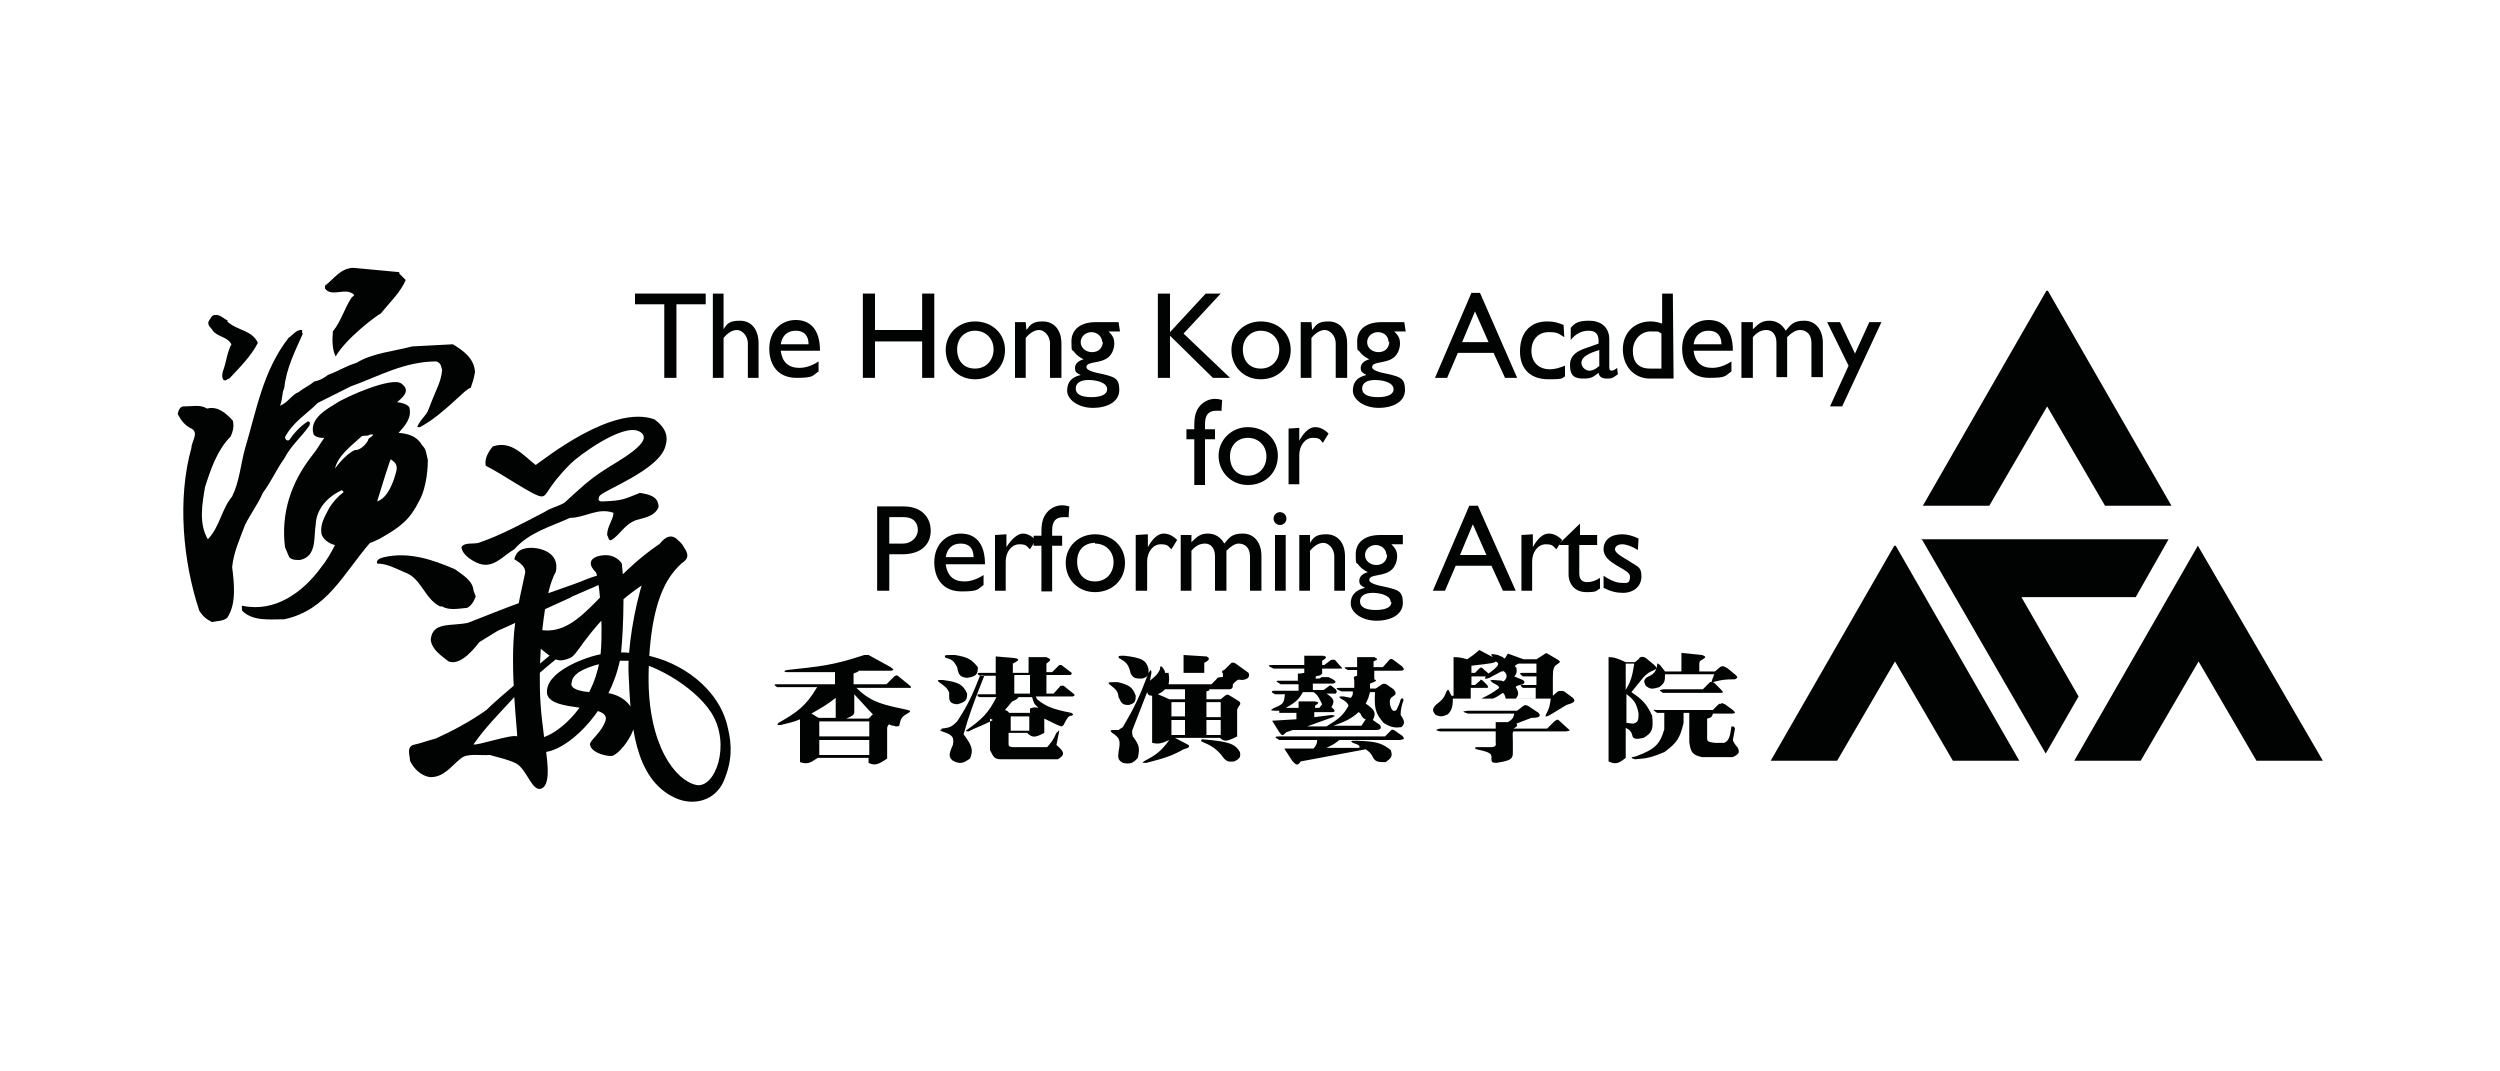 <?xml version="1.0" encoding="UTF-8"?> <svg xmlns="http://www.w3.org/2000/svg" id="Layer_1" data-name="Layer 1" version="1.1" viewBox="0 0 350 150"><defs><style> .cls-1 { fill-rule: evenodd; } .cls-1, .cls-2 { fill: #010202; stroke-width: 0px; } </style></defs><g><path class="cls-1" d="M122.8,70.9v11.8h1.7v-5.1h1.8c2.8,0,4-1.5,4-3.3s-1.2-3.4-3.8-3.4M124.5,72.4h2c1.5,0,2,.9,2,1.8s-.8,1.9-2.1,1.9h-1.9v-3.7h0Z"></path><path class="cls-1" d="M137.7,80.5c-.9.6-1.8.9-2.7.9-1.5,0-2.4-.8-2.6-2.4h5.5c0-2.9-1.3-4.3-3.4-4.3s-3.7,1.6-3.7,4,1.3,4.1,3.8,4.1,2.2-.3,3.1-.9M132.4,78c.2-1.2.9-1.9,2.1-1.9s1.8.7,1.8,1.9h-3.9Z"></path><path class="cls-1" d="M139.3,74.9v7.8h1.5v-4.1c0-1.3.8-2.4,1.9-2.4s1,.3,1.5.7l.8-1.3c-.6-.6-1.2-.9-1.8-.9s-1.5.6-2.3,1.9h0v-1.8"></path><path class="cls-1" d="M149.7,70.9c-1.3-.4-2.2,0-2.9.6-.6.6-1,1.3-1,2.9v.6h-1.1v1.4h1.1v6.4h1.5v-6.4h1.4v-1.4h-1.4v-.7c0-1.2.4-1.9,1.6-1.9s.4,0,.7.1"></path><path class="cls-1" d="M153.3,74.8c-2.3,0-4.1,1.7-4.1,4s1.7,4.1,4.1,4.1,4.2-1.7,4.2-4.1c0-2.3-1.8-4-4.2-4M153.3,76.1c1.5,0,2.6,1.1,2.6,2.6s-1,2.7-2.6,2.7-2.5-1.1-2.5-2.8,1.1-2.6,2.5-2.6"></path><path class="cls-1" d="M159,74.9v7.8h1.6v-4.1c0-1.3.8-2.4,1.9-2.4s1,.3,1.5.7l.8-1.3c-.6-.6-1.2-.9-1.9-.9s-1.5.6-2.2,1.9h0v-1.8"></path><path class="cls-1" d="M165.3,74.9v7.8h1.5v-5.6c.6-.7,1.2-1,1.9-1s1.4.5,1.4,1.8v4.8h1.6v-5.6c.6-.6,1.2-1,1.7-1,.9,0,1.6.6,1.6,1.8v4.8h1.6v-4.9c0-1.8-1-3.1-2.6-3.1s-1.9.6-2.6,1.4c-.5-.9-1.3-1.4-2.3-1.4s-1.5.4-2.3,1.2v-1"></path><path class="cls-1" d="M180,74.9h-1.5v7.8h1.5v-7.8ZM180.1,72.6c0-.5-.4-.9-.9-.9s-.9.4-.9.9.4.9.9.9.9-.4.9-.9"></path><path class="cls-1" d="M183.4,74.9h-1.5v7.8h1.5v-5.6c.7-.8,1.3-1.1,1.9-1.1s1.5.7,1.5,1.9v4.8h1.5v-4.8c0-2.1-1.2-3.1-2.6-3.1s-1.8.4-2.3,1.2h0"></path><path class="cls-1" d="M196.4,74.9h-3.2c-2.1,0-3.4,1-3.4,2.7s.1,1,.4,1.5c.3.4.7.7,1.3,1h0c-.7.2-1.2.6-1.2,1.2s.3.7.8,1c-1.3.3-2,1-2,2.2s1.5,2.4,3.6,2.4,3.7-.9,3.7-2.5-.6-1.8-2.3-2.2c-1.6-.3-2.4-.6-2.4-1,0-.9,2.1-.4,3.2-1.5.4-.4.7-1.1.7-1.8s-.2-1.1-.8-1.7h1.6M194.2,77.6c0,.9-.6,1.5-1.5,1.5s-1.6-.6-1.6-1.4.7-1.4,1.5-1.4,1.5.6,1.5,1.4M194.8,84.3c0,.7-.8,1.1-2.2,1.1s-2.2-.4-2.2-1.2.7-1.2,1.8-1.2c.9,0,2.5.3,2.5,1.3"></path><path class="cls-1" d="M206.9,70.8h-1.2l-5.1,11.9h1.7l1.5-3.5h5l1.6,3.5h1.8M206.2,73.4l1.9,4.3h-3.7l1.8-4.3Z"></path><path class="cls-1" d="M213,74.9v7.8h1.5v-4.1c0-1.3.8-2.4,1.9-2.4s1,.3,1.5.7l.8-1.3c-.6-.6-1.2-.9-1.9-.9s-1.5.6-2.2,1.9h0v-1.8"></path><path class="cls-1" d="M221.2,73.3l-2.9,2.8v.2h1.3v4.1c0,1.4.9,2.5,2.5,2.5s1.3-.2,1.9-.5v-1.5c-.6.4-1.2.6-1.8.6s-1.1-.3-1.1-1.2v-4h2.5v-1.4h-2.4"></path><path class="cls-1" d="M229.4,75.4c-.8-.4-1.6-.6-2.3-.6-1.6,0-2.6.8-2.6,2.1,0,2.1,3.7,2.7,3.7,3.8s-.5.9-1.2.9c-.6,0-1.5-.3-2.5-1v1.7c1,.5,1.8.7,2.7.7,1.5,0,2.6-.9,2.6-2.3s-.5-1.3-1.8-2.2c-1.4-.8-1.9-1.2-1.9-1.6s.4-.7,1-.7,1.4.3,2.2.8"></path><path class="cls-1" d="M171.1,56c-1.3-.4-2.2,0-2.9.6-.6.6-1,1.3-1,2.9v.6h-1.1v1.4h1.1v6.4h1.5v-6.4h1.4v-1.4h-1.4v-.7c0-1.2.4-1.9,1.6-1.9s.4,0,.7.1"></path><path class="cls-1" d="M174.7,59.8c-2.3,0-4.1,1.8-4.1,4s1.7,4.1,4.1,4.1,4.2-1.7,4.2-4.1c0-2.3-1.8-4-4.2-4M174.7,61.3c1.5,0,2.6,1.1,2.6,2.6s-1,2.7-2.6,2.7-2.5-1.1-2.5-2.7,1.1-2.6,2.5-2.6"></path><path class="cls-1" d="M180.4,60v7.8h1.5v-4.1c0-1.3.8-2.4,1.9-2.4s1,.3,1.4.7l.8-1.3c-.6-.6-1.2-.9-1.9-.9s-1.5.6-2.2,1.9h0v-1.8"></path><polyline class="cls-1" points="98.8 41.1 88.9 41.1 88.9 42.6 93 42.6 93 52.9 94.7 52.9 94.7 42.6 98.8 42.6"></polyline><path class="cls-1" d="M101.3,41.1h-1.5v11.8h1.5v-5.6c.7-.8,1.3-1.1,1.9-1.1s1.5.7,1.5,1.9v4.8h1.5v-4.8c0-2.1-1.1-3.2-2.6-3.2s-1.8.4-2.3,1.2h0"></path><path class="cls-1" d="M114.6,50.6c-.9.6-1.8.9-2.7.9-1.5,0-2.4-.8-2.6-2.4h5.5c0-2.9-1.3-4.3-3.4-4.3s-3.7,1.6-3.7,4,1.3,4.1,3.8,4.1,2.2-.3,3.1-.9M109.3,48.2c.2-1.2.9-1.9,2.1-1.9s1.8.7,1.8,1.9h-3.9Z"></path><polyline class="cls-1" points="130.8 41.1 129.1 41.1 129.1 46.2 122.5 46.2 122.5 41.1 120.8 41.1 120.8 52.9 122.5 52.9 122.5 47.8 129.1 47.8 129.1 52.9 130.8 52.9"></polyline><path class="cls-1" d="M136.5,45c-2.3,0-4.1,1.7-4.1,4s1.7,4.1,4.1,4.1,4.2-1.7,4.2-4.1c0-2.3-1.8-4-4.2-4M136.5,46.3c1.5,0,2.6,1.1,2.6,2.6s-1,2.7-2.6,2.7-2.5-1.1-2.5-2.7,1.1-2.6,2.5-2.6"></path><path class="cls-1" d="M143.6,45.1h-1.5v7.8h1.5v-5.6c.7-.8,1.3-1.1,1.9-1.1s1.5.7,1.5,1.9v4.8h1.6v-4.8c0-2.1-1.2-3.1-2.6-3.1s-1.7.4-2.3,1.2h0"></path><path class="cls-1" d="M156.6,45.1h-3.2c-2.1,0-3.4,1-3.4,2.7s.1,1,.4,1.5c.3.4.7.7,1.3,1h0c-.7.2-1.2.6-1.2,1.2s.2.7.8,1c-1.3.3-1.9,1-1.9,2.2s1.5,2.4,3.6,2.4,3.7-.9,3.7-2.5-.6-1.8-2.2-2.2c-1.6-.3-2.4-.6-2.4-1,0-.9,2.1-.4,3.2-1.5.4-.4.7-1.1.7-1.8s-.2-1.1-.8-1.7h1.6M154.4,47.8c0,.9-.6,1.5-1.5,1.5s-1.6-.6-1.6-1.4.7-1.4,1.5-1.4c.8,0,1.5.6,1.5,1.4M155,54.5c0,.7-.8,1.1-2.2,1.1s-2.2-.4-2.2-1.2.7-1.2,1.8-1.2c1,0,2.6.3,2.6,1.3"></path><polyline class="cls-1" points="165.7 46.7 170.9 41.1 168.8 41.1 163.8 46.5 163.8 41.1 162.1 41.1 162.1 52.9 163.8 52.9 163.8 47 169.8 52.9 172.2 52.9"></polyline><path class="cls-1" d="M176.5,45c-2.3,0-4.1,1.7-4.1,4s1.7,4.1,4.1,4.1,4.2-1.7,4.2-4.1-1.8-4-4.2-4M176.5,46.3c1.5,0,2.6,1.1,2.6,2.6s-1,2.7-2.6,2.7-2.5-1.1-2.5-2.7c0-1.5,1.1-2.6,2.5-2.6"></path><path class="cls-1" d="M183.6,45.1h-1.5v7.8h1.5v-5.6c.7-.8,1.3-1.1,1.9-1.1s1.5.7,1.5,1.9v4.8h1.6v-4.8c0-2.1-1.2-3.1-2.6-3.1s-1.7.4-2.3,1.2h0"></path><path class="cls-1" d="M196.6,45.1h-3.2c-2.1,0-3.4,1-3.4,2.7s.1,1,.4,1.5c.3.4.7.7,1.3,1h0c-.7.2-1.2.6-1.2,1.2s.3.7.8,1c-1.3.3-1.9,1-1.9,2.2s1.5,2.4,3.6,2.4,3.7-.9,3.7-2.5-.6-1.8-2.2-2.2c-1.6-.3-2.4-.6-2.4-1,0-.9,2.1-.4,3.2-1.5.4-.4.7-1.1.7-1.8s-.2-1.1-.8-1.7h1.6M194.5,47.8c0,.9-.6,1.5-1.5,1.5s-1.6-.6-1.6-1.4.7-1.4,1.5-1.4c.9,0,1.5.6,1.5,1.4M195.1,54.5c0,.7-.8,1.1-2.2,1.1s-2.2-.4-2.2-1.2.7-1.2,1.8-1.2c1,0,2.6.3,2.6,1.3"></path><path class="cls-1" d="M207.2,41h-1.2l-5.1,11.9h1.7l1.5-3.5h5l1.6,3.5h1.7M206.5,43.6l1.9,4.3h-3.7l1.8-4.3Z"></path><path class="cls-1" d="M218.9,45.5c-.7-.3-1.3-.5-2.3-.5-2.4,0-3.8,1.6-3.8,4.2s1.6,3.9,4,3.9,1.8-.2,2.3-.4v-1.5c-.8.3-1.4.5-2.1.5-1.6,0-2.6-1-2.6-2.6s1-2.6,2.4-2.6,1.3.2,2.2.7"></path><path class="cls-1" d="M226.4,51.5c-.3.3-.7.4-.8.4s-.3-.1-.3-.4v-4c0-1.8-1.3-2.6-2.8-2.6s-2,.3-2.6,1v1.7c.7-.9,1.6-1.3,2.5-1.3s1.4.4,1.4,1.4v.4l-1.4.5c-1.2.4-2.6.9-2.6,2.5s.7,1.9,1.9,1.9,1.4-.3,2.1-.8c.1.6.5.8,1.2.8s.8-.1,1.5-.6M223.8,51.3c-.4.4-.9.6-1.3.6s-1.1-.4-1.1-1.1c0-.9,1.2-1.4,2.5-1.8v2.3Z"></path><path class="cls-1" d="M234.2,41.1h-1.5v4.2c-.6-.2-1.1-.3-1.6-.3-2.3,0-3.9,1.6-3.9,3.9s1.5,4.1,3.8,4.1h3.3M232.6,51.6h-1.6c-1.8,0-2.4-1.1-2.4-2.5s1-2.7,2.5-2.7.9,0,1.5.3v4.9Z"></path><path class="cls-1" d="M242.4,50.6c-.9.6-1.8.9-2.7.9-1.5,0-2.4-.8-2.6-2.4h5.5c0-2.9-1.3-4.3-3.4-4.3s-3.7,1.6-3.7,4,1.3,4.1,3.8,4.1,2.2-.3,3.1-.9M237.1,48.2c.2-1.2.9-1.9,2.1-1.9s1.8.7,1.8,1.9h-3.9Z"></path><path class="cls-1" d="M243.8,45.1v7.8h1.6v-5.7c.6-.7,1.2-1,1.9-1s1.4.5,1.4,1.8v4.8h1.5v-5.6c.6-.6,1.2-1,1.8-1,.9,0,1.6.6,1.6,1.8v4.8h1.6v-4.8c0-1.8-1-3.1-2.6-3.1s-1.9.6-2.6,1.4c-.5-.9-1.3-1.4-2.3-1.4s-1.5.4-2.3,1.2v-1"></path><polyline class="cls-1" points="263.4 45.1 261.7 45.1 259.7 49.5 257.6 45.1 255.8 45.1 258.8 51.2 256.2 56.9 257.9 56.9"></polyline><path class="cls-1" d="M307.7,76.4l-17.3,30.1h9.3l8.1-13.9,8.1,13.9h9.3M265.2,76.4l-17.3,30.1h9.3l8.1-13.9,8.1,13.9h9.3l-17.3-30.1ZM286.5,40.7l-17.3,30.1h9.3l8.1-13.9,8.1,13.9h9.3l-17.3-30.1ZM269,75.4l17.4,30.1,4.6-8-8-13.9h16l4.6-8.1h-34.7Z"></path></g><g><path class="cls-2" d="M76.8,105.2c3.4-.8,8.6-6,10-12.8.4-2,.7-9.8.3-13,0-.2,0-.4-.1-.6-.4-.5-.8-.8-1.5-1-1.3-.3-4.1.3-2.1,2.3.4.4,1.1,6.9.7,11.3-.6,6.2-4.9,10.6-7.7,11.7-5,1.8-3.8,3,.4,2.1M75.8,88.3c-2.4-.4-2.9.4-.9,1.9,2.5,1.9,2.9,2.7,4.7,2,.7-.2,1.1-.9,2.2-2.4,9.5-12.7,17.6-9.2,13.2-14.1-3.4-3.8-7.3,11.8-7,18.6.3,6.8.7,14.7,6.5,17.4,2.6,1.2,5.6.4,6.8-2.3,1.2-2.8,1.2-5,.6-7.5-1.2-5.6-6.7-9.3-11.6-10.2-1.8-.3-3.5-.6-6.2-.1-1.8.3-8,2.4-7.5,5.6.7,2.6,8.7,1.2,8.2,3.6-.5,1.7-2.2,2.8-2.2,3.4.1,1.3,2.8,1.8,3.2,1.6,1.3-.6,3.1-3.2,3.1-4.9-.1-2.9-3-4-4.5-3.9-1,0-4.6-.1-4.4-1.3.1-.7.3-1,.9-1.5,1.6-1.1,4.9-1.8,6.8-1.7,3.1,0,9.4,3.4,11.9,7.3,2.8,4.5.5,10.6-2.1,10.1-2.9-.6-6.8-5.5-6.7-15.3.2-15,5.4-15.4,5.3-16.7-.1-1.9-1.8-3-2.6-2.5-9.1,5.6-11.8,13.7-17.8,12.8M79.9,83.6c5.9-2.6,5-2,5.8-3,.3-.4-1.1-.5-3.6.5-1.3.6-9,3.2-9,3.2-1.1.3-5,1.9-7.6,2.9-2.4.5-5-.2-5.2,2.4.2,1.4,1.5,2.2,2.5,3,1.8.7,3.9-2.2,4.3-2.7l2.6-1.6c1-.4,6.3-2.9,10.3-4.7M78.6,90.5c-.7.4-9.4,7.7-10.5,8.9-2.4,1.7-4.9,3-7.1,4-1.2.3-2.2.7-3.2.9-.9.4-.4,1.5-.4,2.2.5,1.1,1.6,2.2,2.9,2.3,1.9,0,2.9-1.6,4.2-2.6.9-.8,2.7-.4,4.1-.5,1.3.4,2.5.6,3.7,1.2,1.5.9,2.2,4,3.5,3.5,1.5-.6.7-4.7.4-7-.5-3.9-.7-5.7-.6-10.4.4-10.4,2.2-12.9,2.2-12.9.7-3-2.7-3.5-3.7-3.4-1.1.1-1.8.4-2.1,1.6.9.5,1.7,1.2,1.5,2-.3,1.5-1,4.3-1.4,7.1-.8,6,.4,15.4.3,15.7-.6-.4-5.9,1.4-6.1,1.1,1.6-2.3,3.3-4,5.6-6.5,2.9-3.1,7.3-6.6,8.4-7.2,1-1.1.4-1.9-1.8-.1M91.6,58.7c1.8,1.3,1.9,2.6,1.6,3.6-.7,3.5-9,6.4-9.3,7.2-.2.5-.1.7.4.7,3.1-.1,3.2-.4,5.3-1.2,1.1.2,2.6.4,2.6,2-.6,1.4-2.2,1.5-3.1,1.8-1.7.6-2.3,2.1-3.5,2.8-.4.2-.4-.4-.6-.7,0-1.2.8-2,.9-3.1-2.2-.8-4,.7-6.1.7-2.6,1.2-5.7,2-7.8,4.4-1.6.9-3,2.9-5.2,1.9-.9-.4-2.1-1.2-2.2-2.2.4-.7,1.6-.4,2.4-.6,3.2-1.1,6.1-2.7,9.2-4.3.9-.6,1.9-.8,2.8-1.3,2.1-1.9,3.4-3.2,5.6-4.6,1.8-1.2,7.4-4.1,4.9-5.4-2.3-1.2-8.5,3.4-9.6,4.5-3.5,3.5-3.2,4.6-4.1,4.6-1,0-5.4-3.1-7.8-4.3-.2-1,.4-2,1-2.7,2.6-.9,4.3,1.3,6,2.6,1.2-.8,10.7-8.5,16.6-6.4"></path><path class="cls-1" d="M55.9,38.3l.9.9c-.7,1.7-2.3,3.2-3.5,4.7-.5.2-4.9,3.5-6.3,6-.5-.9-.5-2.3-.4-3.5,1.2-1.5,1.6-3.2,2.6-4.7l.4-.4c-1.2-1.2-3.1.4-4.1-.9v-.4c1.2-.9,2.2-2.5,4-2.5,2.2.2,4.3.4,6.4.6M31.8,45c1.4,1.3,3.5,1.2,4.3,3-.9,1.8-2.5,3.4-4,5-.3,0-.4.4-.8.2-.3-.4-.2-1,0-1.5.4-1.1.5-2.4,1.1-3.5-.6-1.1-1.9-1-2.6-1.9-.2-.4-.8-.7-.6-1.3.3-.4.4-.9.9-.9.7-.1,1.2.5,1.8.8M42.4,46.7c-1.1,2.5-2.3,4.8-2.6,7.6-.4.9-.2,1.6-.6,2.5,1.1-.4,1.7-1.6,2.6-1.9.6-.5,1.5-.9,2.2-1.5.7-.1,1.4-.5,1.9-.9,1.6-.6,2.4-1.2,4-1.7,2.3-1.4,5.2-1.6,7.8-2.3l5.7-.3c1.5.9,3,2,3.1,3.9-.2,1.1-.3,1.3-.6,2.2-.8.1-3.6,3.6-7.1,5.5h-.4c.5-1.2,1.3-1.6,1.6-2.5,1.3-3.4,1.7-3.7,1.9-5.5-.2-.6-.1-.9-.8-1.2-4.5,0-8.1,2.1-12,3.5l-4.6,2.3c-1.6,1.6-3.5,2.7-4.6,4.8,0,.3.3.6.6.4.6-.9,1.6-2,2.6-2.6.4,0,.3.4.2.6-1.1,1.6-2.6,2.8-3.5,4.6-1.1,1.5-1.8,3.2-3,4.8-.7,1.6-1.7,2.9-2.5,4.5-.7,1.9-1.6,3.8-1.8,5.9.3,2.4.6,5.2-.7,7.1-.6.5-1.4.4-2.1.6-.8-.4-1.3-.8-1.8-1.6-2.3-6.9-3.1-15.7-1.1-22.8,0-.9,1.1-2.1,0-2.7-.9-.4-1.5-1.2-1.9-2,0-.4.3-1.2.9-1.1,1.2,0,2.2-.3,3.2.3,1.5-.4,2.7.7,3.6,1.7.2.8,0,1.5-.3,2.2-1.9,1.9-2.8,4.6-3.6,7.1-.4,2.4-.9,5.1.4,7.3,1.7-1.8,1.9-4.2,3.4-6,1-2,1.2-4.5,1.8-6.7,1.6-5.3,2.5-10.9,6.1-15.5.6-.4,1.1-1.2,1.9-1.1v.4ZM55.6,56.3c.6.1,1.3.2,1.7.7.4,1.5-.6,2.6-1.5,3.6,1.2.1,2.5.4,3.2,1.6.5.7.5.3.9,2.2,0,.8-.1,3.7-1.2,5.7-1.3,2.6-2.5,3.6-5.5,5.3,0,0-1.2.6-1.4.6-3.8,4.4-6,9.4-12,10.7-2.1,0-4.4.3-5.9-1.2,0-.2-.1-.6,0-.7,4.6,1,8.5-1.9,11-5.3.8-1,1.4-2,2-3.2-.6-.1-1.7-.7-1.9-1.6-.2-1.4.5-2.4,1.1-3.6.5-.8,1.2-1.6,2-2.2,0-.1-.3-.4-.4-.2-1.9.9-3.4,2.6-3.5,4.7-.3,1.8.2,4.5-2.2,5-.6,0-1.4,0-1.6-.6l-.5-1.2c-.6-4.8.9-9.1,3.7-12.7.9-1.1,1.2-1.8,1.8-2.6,0,0-1.1.1-1.5-.5-.7-2.2,2-3.6,3.1-4.3,1.5-1,7.9-3.8,9.2-2.8,1.5,1.1-.1,2.1-.7,2.7M52.2,60.9c-.2.4-.6.3-.7.8-.3.6-1.2,1.4-1.8,1.3-1.4.6-2.8,2.6-2.8,2.6.4-1.8,2.3-3.2,3.6-4.4.3-.4,1,0,1.3-.4,0,.1.3,0,.4,0M55.5,65.9c-.4,1.6-1.2,3.8-2.7,4.3.5-1.7,1.8-5.8,1.9-5.9.4.3,1,.6.8,1.6M66.6,83.5c-.2.6-.6,1.3-1.2,1.6-1.2.1-2.5.4-3.5-.2h-.3c-2.2-1.1-2.6-4-5-4.8-1.2-.5-2.4-1.2-3.8-1.2-.2-.6.6-.8,1-.9,3.5-.8,6.9.4,9.9,1.7,1.1.8,2.5,1.6,2.6,3l.3.8Z"></path></g><path class="cls-1" d="M133.7,91.7c1.8.3,2.3.6,3.2,1.7,0,1-.2,1.3-1.5,1.5-1-.1-1.2-.4-1.4-1.5-.4-.7-.6-1.1-1.6-1.3-.3-.4-.1-.4,1-.4M132,95.2c2.2.3,2.8.6,3.4,1.9,0,.9-.2,1.2-1.4,1.5-1-.1-1.2-.4-1.1-1.6-.3-.7-.6-.9-1.3-1.4-.4-.3-.4-.4,0-.4h.3ZM131.8,102c1.2-.1,1.5-.3,2.2-1,1.5-2.3,2.1-3.6,3.2-6.4.3-.1.4-.1.6,0-1.5,3.8-2.1,5.4-2.9,8.2,1.2,1.6,1.4,2.2.9,3.4-1,.7-1.4.8-2.4.3-.6-.5-.6-.9,0-2.2.2-1.1,0-1.4-1.5-1.9-.4-.2-.4-.2,0-.3h0ZM144.2,97.1h-2.2v-2.6h2.2v2.6ZM139,100.8c-1.2.7-2.5,1.1-3.4,1.6-.2,0-.3,0-.4-.1,2.3-1.6,3.2-2.5,4.3-4.7h-2.3c-.4-.1-.4-.2-.3-.4h2.5v-2.6h-2.2c-.4-.2-.4-.3-.2-.4h2.4v-2.3l2.4.2c1,.1,1,.3,0,.8v1.3h2.2v-2.2h2.5c.7.3.7.4,0,.9v1.2h.8l1-1c.2,0,.3,0,.3,0l1.3,1c.2.1.2.2,0,.4h-3.4v2.6h1l1-1.1c.2,0,.3,0,.4,0l1.5,1.2c.1.2,0,.2-.2.3h-5.2l.2.4c1.2,1,2.2,1.4,4.8,1.9.3.2.3.3,0,.4-.4,0-.6.3-1.1,1.3-.1.1-.2.2-.3.2-.4-.1-1-.4-2.4-1.1v2c-1.3.7-1.7.7-2.4,0h-2.6v1.5c0,.3,0,.4.5.5h4.9c.6-.7.8-.9,1.3-2,.3-.2.3-.4.4-.3l-.4,2c1.2,1,1.2,1.4.2,2h-7.9c-1,0-1.1-.3-1.6-1.3v-4.4h0ZM141.5,102.3h2.6v-2h-2.6v2ZM141.4,99.8h2.8v-.6c.4-.2.9-.2,1.2-.1-.6-.5-.7-.7-.9-1.5h-1.9c-.2.3-.4.4-.9.6l-1,1.2c.6.2.4.3.6.4M229.5,92.1c.3-.2.5-.2.9,0l1.2,1c.4.4.4.5,0,.7-.7.3-.9.4-1.5,1l-1.7,2.1c1.6,1.1,2.1,1.6,2.9,3.3.2,1.9,0,2.4-1.2,3.1-.9.2-1.2.2-1.5-.1-.2-.8-.4-1-1-1.3v4.2c-1.1.9-1.5.9-2.4.5v-14.6c.7,0,1.1.1,2.4.7h1.3l.6-.5ZM227.6,92.9h1.2c-.3,1.9-.5,2.5-1.2,3.7v-3.7ZM227.6,97.1c1.2.9,1.5,1.3,1.8,2.8,0,1-.1,1.2-.7,1.4-.6,0-.7-.1-1-.1v-4ZM235.4,94v-2.6l2.9.3c.5.2.6.3.1.6-.4.2-.5.3-.5.7v1h2.2l.7-.6c.3-.2.5-.2,1.1.2l1.1.9c.3.3.3.4-.1.6-1.5,0-2,.1-3.1.4-.2,0-.2-.1,0-.6l.2-.5h-6.9c0,.9,0,1.2-.8,1.8-1,.3-1.3.3-1.9-.2-.3-.6-.3-.8.2-1.2.9-.4,1.2-.7,1.4-1.6,0-.4,0-.4.4-.1l.7.9h2.2ZM239.3,95.6c.2-.2.3-.2.7,0l.9.9c.4.4.4.5,0,.5h-8.1c-.6-.4-.5-.4.1-.5h5.5l.9-.9ZM240.8,98.6c.2-.2.3-.2.7,0l1.1.8c.4.4.4.4,0,.5h-2.8c-.1.5-.3.6-.8.7v2.8c0,.4.2.5,1.1.6h1.3c.6-.3.8-.7,1-2.3.3,0,.4,0,.5.3l-.3,1.6c.1.3.2.5.7,1.1.3.7.1.9-.7,1.3h-4.3c-1.3-.3-1.6-.6-1.8-2.1v-4.1h-.8v1.4c-.5,2.1-.9,2.8-2.7,4.1-1.7.7-2.4.9-4.1,1-.7-.2-.6-.3.1-.4,2.7-1,3.4-1.7,4-3.8v-2.3h-1c-.6-.4-.7-.5-.1-.4h7.9l.9-.9ZM118.7,100.5c.7-.3.8-.4.9-.7v-2.6c1.5,1.6,1.8,2,2.6,2.8l-.6.6h-3.2.1ZM114.6,100.5l-1-.6c1.9-1.1,2.1-1.2,3.4-2.2v2.8h-2.4ZM121.7,103.1h-7v-2.1h7v2.1ZM121.7,105.7h-7v-2.1h7v2h0ZM120.3,93.8c-.1.3-.4.3-.8.5v1.5h4.6l1.1-1.1c.3-.2.4-.2.6,0l1.6,1.3c.2.2.2.3,0,.3h-7.5c2.2,2.2,4.1,2.4,7.2,3.1.4.1.4.2.1.4-.9.5-1.1.7-1.3,1.8-.1.1-.4.1-.5.1-.4-.2-.5,0-.9-.3-.3.2-.2.3-.3.5v4.3c-1.3.9-1.8,1-2.6.6v-.7h-7.1c-1.2.8-1.5.9-2.5.6v-6c-.9.4-1.5.5-2.7.8-.5,0-.6,0-.3-.3,2.6-1.5,3.8-2.3,5.4-5h-5.6c-.4-.3-.5-.3-.2-.4h8.3v-1.7h-6.7c-.5,0-.5-.2,0-.3,4.5-.5,6.3-.6,10.8-2.1.2,0,.3,0,.6,0l3.1,1.7c.5.4.5.4,0,.5h-4.5,0ZM164,100.8h1.9v2.1h-1.9v-2.1ZM168.9,98.3h2v2.1h-2v-2.1ZM168.9,100.8h2v2.1h-2v-2.1ZM171.2,94.4c0,.3.1.3-.1.4-.5,0-.6,0-.9.4l-.6.6h-6c.1-.6.1-.9,0-1.6h7.6ZM165.9,96.5v1.4h-2.2c-.6-.3-.9-.4-1.6-.7.6-.3.7-.4,1-.7h2.9ZM160.8,93.8c0,.8-.2,1-.9,1.2-.9,0-1.2,0-1.6-.7-.3-1.3-.6-1.6-1.7-2.2,0-.3,0-.3.8-.3,2.6.3,3.1.7,3.4,1.9M171.5,93.7l.9-.9c.3-.1.4,0,.6.1l1.8,1.3c.2.5,0,.9-.9,1-.4,0-.5-.3-1.3.6,0,.4,0,.6-.4.7h-2.9c0,.3,0,.1-.4.3v1.1h2l.6-.5c.3-.2.4-.2.7,0l1.3.8c.2.3.2.3,0,.6-.2.3-.3.4-.3.7v3.6c-1.4.7-1.8.8-2.4.2h-6.3l1.9,1c.2.3,0,.4-.7.6-1.6.9-2.5,1.2-5.2,1.9-.6,0-.7,0-.2-.3,1.7-.9,2.3-1.4,3.4-2.9-1.1.5-1.5.6-2.4.4v-6.6c-.4,0-.6-.1-.7-.5l-2.1,5.4c0,.3,0,.5.1.8.9,1.2,1,1.6.7,3-.7.8-1.1.9-2.1.7-.7-.4-.7-.7-.6-1.6.3-1.5.2-1.9-.9-2.6-.3-.3-.3-.3,0-.4h.9c.3-.2.4-.3.6-.4,1.7-2.9,2.3-4.2,3.6-7.6.3-.5.4-.5.4,0l-.2,1.1c.7-.6,1.1-.9,1.4-1.6,0-.4.1-.6.4-.2.2.3.3.4.3.7h2.6v-2.5l3.2.2c.5.2.5.5-.3.9v1.4h2.5v-.3h.1ZM156.5,95.5c1.7.4,2.1.8,2.5,1.9,0,.9-.2,1.1-1,1.3-.8,0-1-.2-1.4-1.1-.1-.8-.3-1-.9-1.5-.7-.5-.7-.6.2-.6h.6ZM164,98.3h1.9v2h-1.9v-2ZM168.3,103.5c3.7.3,4.6.6,5.3,1.8.1.7,0,.9-.8,1.3-.9.1-1.2,0-1.8-.9-.9-1-1.4-1.3-2.8-1.9-.1-.1,0-.2,0-.2M206.5,94.2h-.5v-1c2.7-.3,3.3-.4,3.4-.6.6.3.5.6-1,1.7l-.8-.7c-.2-.2-.3-.2-.5,0l-.6.6ZM210.3,93.8c.8.5.8,1.1.2,1.6-.4-.2-.6-.1-1.4-.2-.5,0-.6,0-.1.4.6.3.8.4.9.7-.9.7-1.5,1-2.5,1.5h-1.5v-1.5h2.2c.3,0,.3-.1.1-.4l-.6-.6c-.3-.2-.3-.2-.4,0l-.7.6h-.5v-1.2h2c-.2.4-.1.4.5.2l1.7-.9h.3ZM209,97.8c.6-.2.9-.5,1.4-.8.3.2.3.5.4.8h-1.9ZM215.1,94.2h-2c-.4,0-.4.1.1.5h1.9v1.2h-1.9c-.4,0-.4.1,0,.4h1.8v1.5h-2.8c.5-.5.4-1,0-1.6.2-.3.4-.2,1-.4.3-.2.3-.4,0-.6l-1.2-.5c.3-.3.4-.6.3-1.2-.4-.3-.1-.4.3-.6h2.5v1.4h0ZM210.6,92.2c.2-.1.3-.4.5-.7l2.2.8h1.8l1.1-.7c.2-.2.3-.2.6,0l1.2.7c.5.3.5.4,0,.7-.5.3-.6.7-.6,1.9v2.5l.7-.6c.2-.1.6-.1.9,0l1.2.9c.5.5.1.7-.9,1-1.2.7-1.6,1-2.5,1.5-.5.2-.5.1-.3-.3.4-.7.5-1.2.6-2.1h-13.7c0,1.2-.2,1.7-.7,2.2-.7.3-.9.4-1.7.1-.5-.6-.5-.8,0-1.4.9-.7,1.2-1,1.5-1.9.2-.3.3-.3.4,0l.3.6h.3v-5.4c.5,0,.9,0,1.9.3.6-.4.9-.6,1.7-1.3l1.9,1c-.4-.5-.3-.5.7-.3l.7.3ZM213.3,98.8c.2-.1.3-.1.6,0l1.5,1c.4.5.1.7-1,.7l-2.1.8c.2.3.1.4-.4.7h4.7l1-1c.4-.3.5-.3.7-.1l1.2,1.1c.4.3.3.3-.3.4h-7.3c-.2.1-.1.5-.1,1.4v1.6c0,.9-.4,1.1-2.3,1.4-.6,0-.7-.1-.7-.6.1-.7-.2-.9-2.1-1.3-.3-.2-.3-.3.2-.3h1.8c.6,0,.8-.2.7-.6v-1.6h-7.8c-.7-.2-.7-.2,0-.4h7.8v-.9h1.7c.7-.4.8-.7.9-1.2h-6.5c-.9-.3-.8-.3.1-.4h6.8l.9-.7ZM184.7,99.1h-.6v-.3c.6-.4.6-.5,0-.6h-2.3c0,0,0,.9,0,.9h-1.8c1.5-.8,1.9-1.3,2.4-2.2h1.5c.6.4.8.9,1.2,1.7l-.4.5ZM186.7,101.6c1.7-.6,2.5-1,3.5-1.9.2.1.3.2.4.5.2.3.3.4.6.5l-.6.9h-4ZM194.6,102.3c.3-.2.4-.2.7,0l1,.7c.4.4.3.5-.3.6h-8.5c-.6.5-.9.7-1.8,1.1h4.6c.1-.3,0-.4-.9-.7-.4-.3-.3-.3.5-.3,2.8.1,3.5.3,4.8,1.3.3.9.1,1.1-.7,1.7-1.1,0-1.5,0-1.9-.9-.3-.5-.5-.6-.9-.9l-9.1,1.7c-.4.6-.6.6-1.2-.1l-1.1-1.7h4.1c.4-.5.5-.7.5-1.2h-5.3c-.7-.4-.7-.5,0-.5h14.8l.9-.9ZM185.1,94.3v-.7h2.5c.4,0,.4,0,0-.4l-.7-.8c-.3-.1-.6,0-.6,0,.2-.1-.9.7-.9.7h-.3v-.6c.7-.4.7-.6.1-.7h-2.6v1.3h-4.3c-.9,0-.9.1,0,.5h4.3v.6c-.7.1-.2.1-.9.1v1h-2.3c-.9,0-.9,0-.1.5h2.5v.9h-3.3c-.6,0-.6.2,0,.5h1.4c-.2,1.1,0,1.3-1.5,1.9-.6.3-.6.4.2.4h.5v.3h2.4v.9l-3.4.2,1,1.6c.4.5.4.6,1,0l.9-.3h11.6c.6,0,.9-.2.6-.7l-1-.7c.5-1,.3-1.4-1-2.3.3-.6.4-.8.6-1.6h.7c-.1,2.2,0,2.9,1.2,4.3,1.1.7,1.7.7,2.5.6.5-.5.5-.8-.1-1.7,0,0-.1-.7.4-2.1-.1-.3-.2-.3-.4-.1-.2.7-.3.9-.6,1.5-.4.3-.7.1-.9-.8-.1-.7.1-.9.4-1.1.5-.3.5-.5.1-1l-1-.7c-.3-.1-.4-.1-.6,0l-.9.6h-.8v-.7c.8-.3,1.1-.4.6-.6v-.3s0-.9,0-.9h3.5c.7,0,.8-.1.4-.6l-1.2-.9c-.3-.2-.4-.2-.6,0l-.9,1h-1.3v-.8c.6-.3.7-.3.1-.6h-2.4v1.4h-1.3c-.6,0-.6.1,0,.4h1.3v.8c-.5.2-.5,0-.4.7v1h-1.9c-.8,0-.8.1.1.5h1.6c0,.4,0,.6-.3.9l-1-.2c-.7,0-.7,0-.4.3.8.4,1,.7,1.1,1-.8,1.4-1.3,1.8-3.1,2.9h-2.7l3.6-1.3c.4-.2.4-.2-.2-.3l-2.4.3v-.7h2.6c.4-.1.3-.3-.2-.7.5-.8.4-1.2-.7-1.9h1.3c.2-.2.2-.3,0-.6l-.5-.4c-.2-.2-.3-.2-.5,0l-.7.5h-1.5v-.9h2.8c.5-.1.5-.3,0-.6l-.6-.3h-.8c0-.1-.5.2-.5.2h-.5v-.3c.5-.2.5,0,.8-.3"></path></svg> 